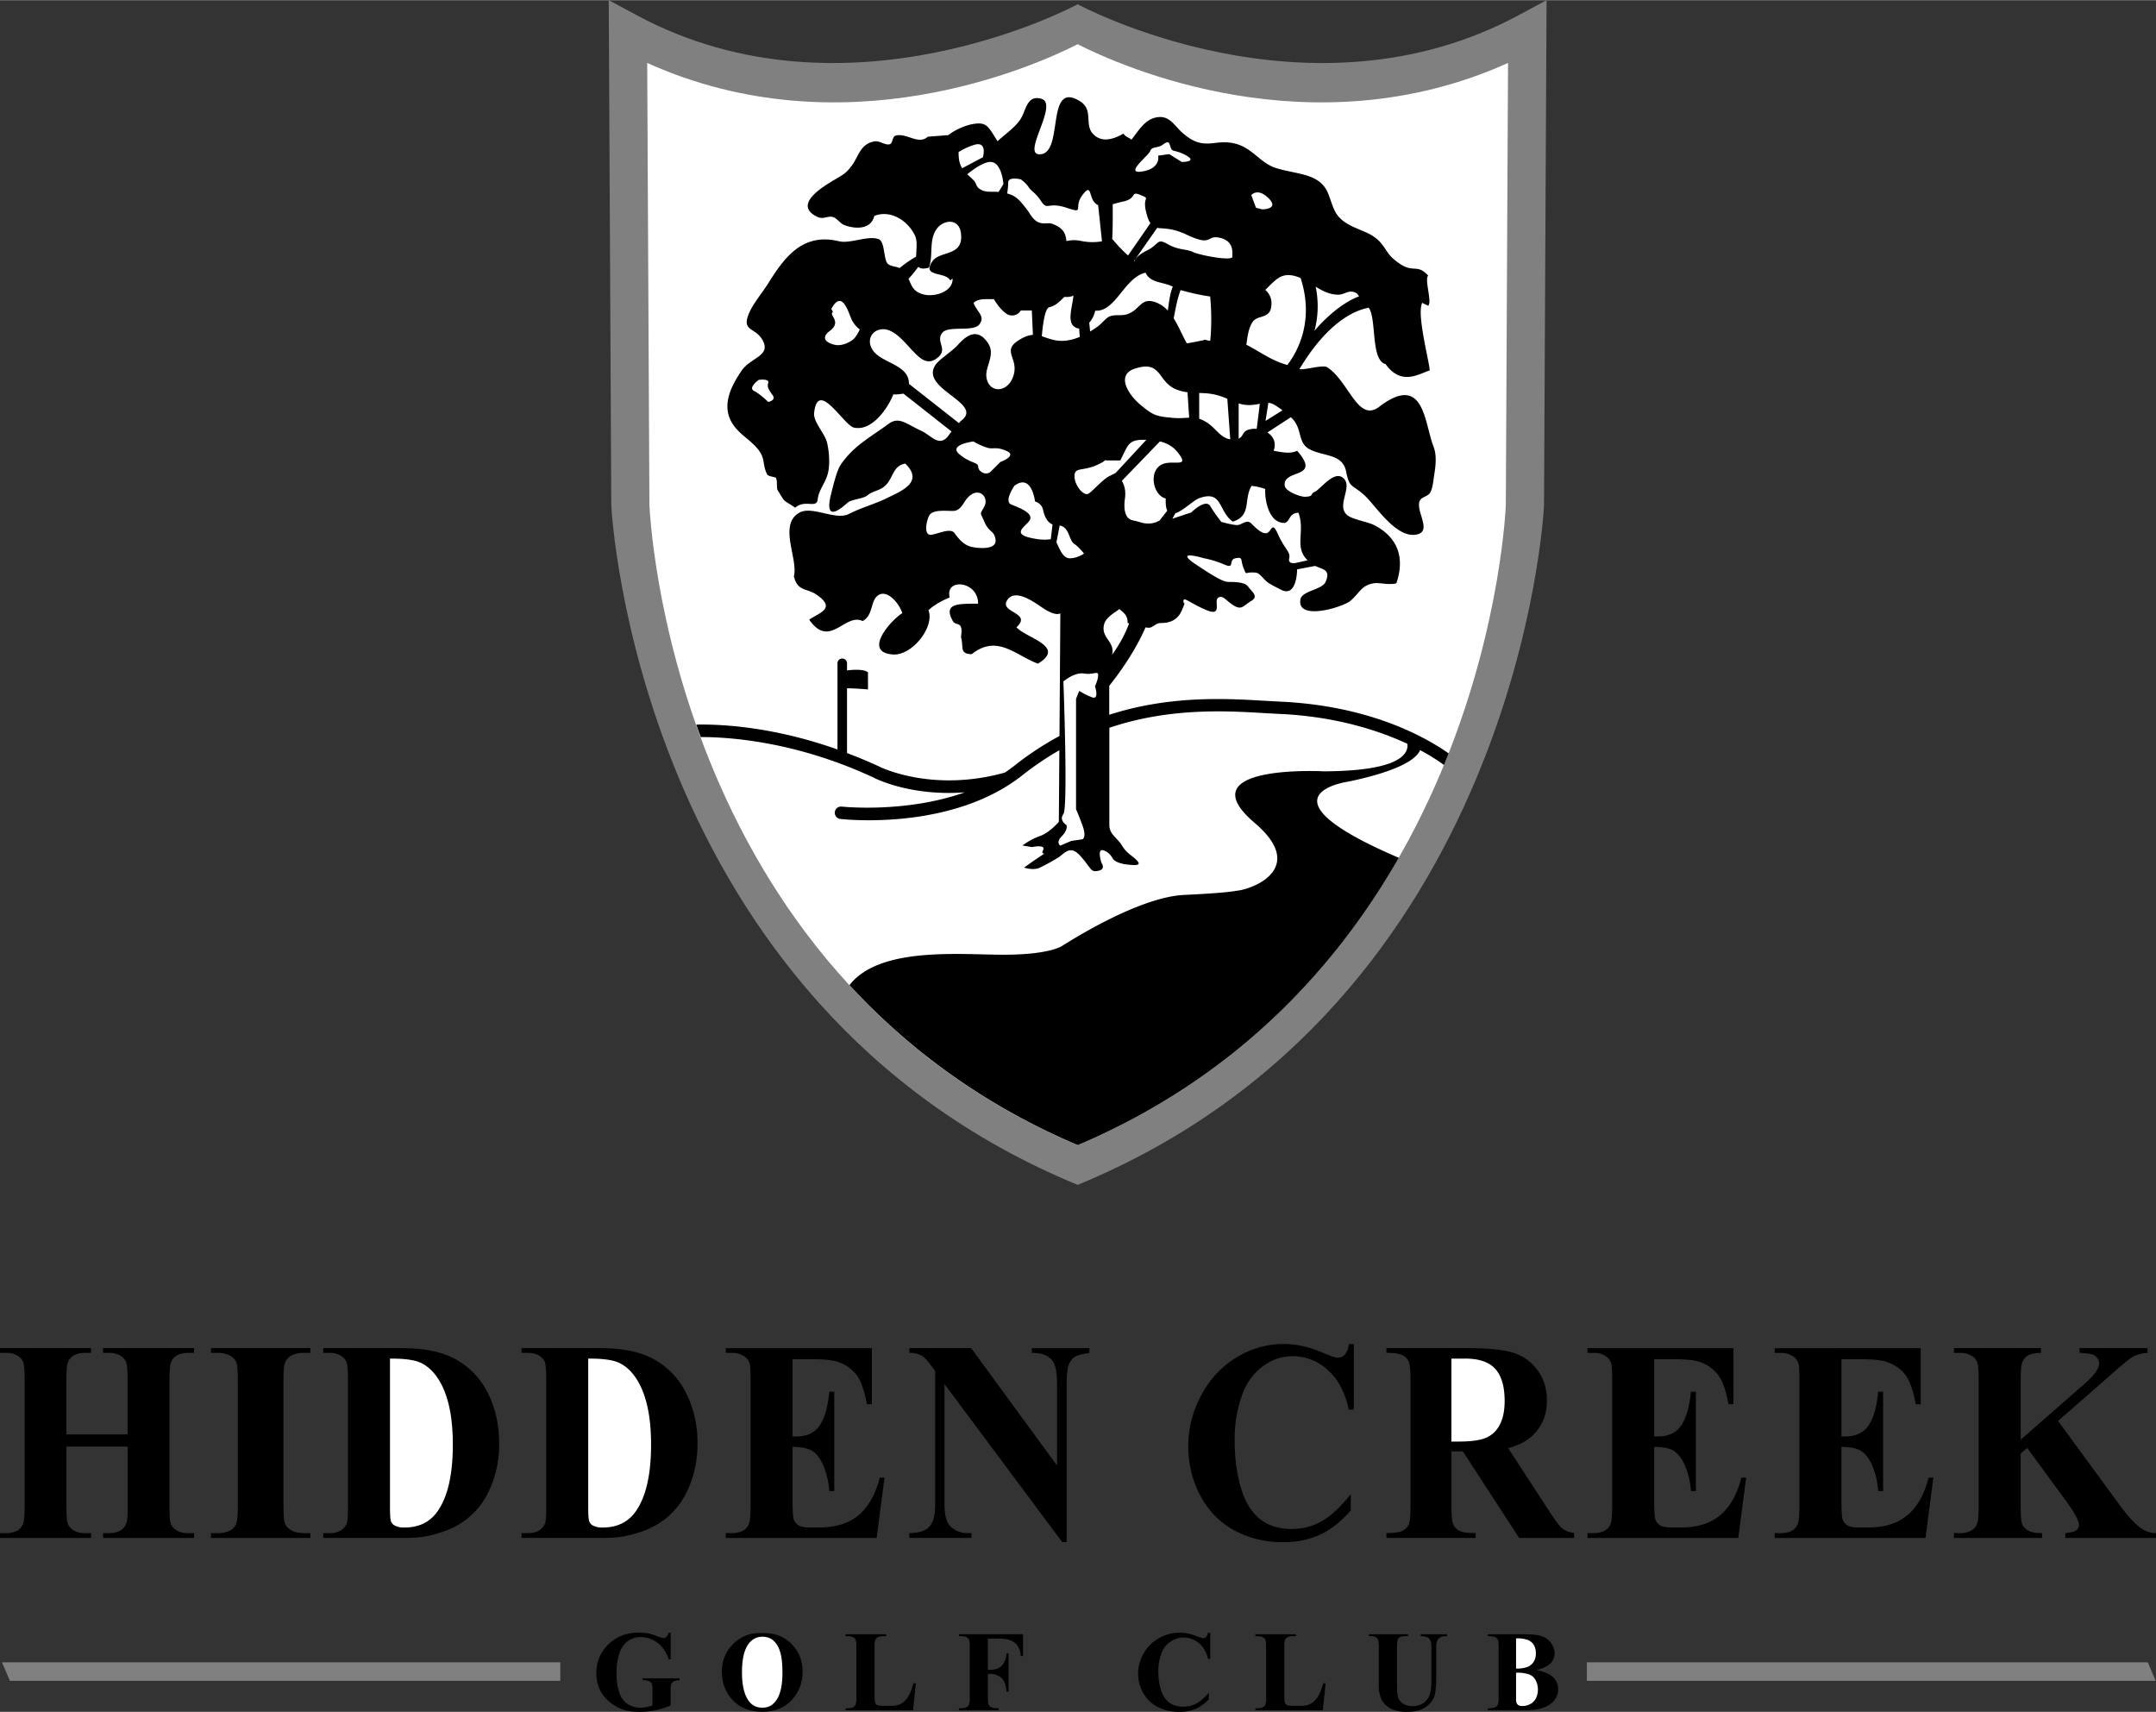 <svg xmlns="http://www.w3.org/2000/svg" width="2500" height="1985" viewBox="0 0 58.524 46.459"><rect x="0" y="0" width="58.524" height="46.459" fill="#333333" stroke="none"/><path d="M41.213.413C35.519 3.474 29.312.145 29.253.111c-.06.034-6.267 3.363-11.96.302L16.524 0l.069 13.702c.004.146.692 13.522 12.66 18.454 11.967-4.932 12.656-18.308 12.659-18.442L41.981 0l-.768.413z" fill="gray"/><path d="M40.875 13.697c-.003.115-.488 12.648-11.623 17.384-11.135-4.736-11.619-17.269-11.624-17.396l-.06-11.981c5.329 2.401 10.489.098 11.684-.508 1.194.606 6.355 2.909 11.683.508-.006 1.464-.06 11.993-.06 11.993z" fill="#fff"/><path d="M34.745 19.039l-.423-.023c-1.051-.062-2.57-.148-4.212.38v-.786c.148-.183.661-.84.985-1.586.034.006.065.01.086.01.129 0 .172-.129.343-.129.172 0 .429-.042.557-.343.129-.3.043-.128.043-.257s.214.086.643.257c.429.172.171-.257.3-.343.129-.085.214.086.429.215.214.128.257 0 .471-.129s0-.257-.085-.386c-.085-.128-.386-.128-.515-.128-.128 0-.257-.043-.899-.471-.643-.429.214-.172.214-.172s.257.043.557.172c.3.128.086-.129.3-.172.214-.042.128.043.214.257.086.215.043.129.214.129s.171 0 .3.129c.128.128.085.128.514.343.429.214.429-.557.429-.557l.49-.093c.197.096.436.095.281.436-.098.215-.64.239-.681.471-.106.6 1.164.213 1.367.033.243-.214.281-.396.593-.464.175-.038.421.054.644-.004.233-.685.047-1.234-.583-1.57-.197-.104-.585-.156-.739-.272-.321-.243.116-.732-.085-.979-.251-.307-.634.261-.817.343-.125.057-.006.12-.254.129-.131.004-.536-.148-.553-.302-.055-.468 1.018-.166.338-.946-.19.093-.43.037-.639-.001.083-.221-.011-.395-.168-.496l.635-.414c.335.295.161.689.515.873.377.196.891.115.986.6.09.459.155.342.481.63.309.272.884 1.221 1.453 1.076.397-.101-.047-.628.062-.903.046-.117.223-.121.285-.228.071-.121.088-.335.109-.473.04-.254.077-.538-.02-.786-.25-.647-.252-2.002-1.47-1.074-.583.445-.819-.686-1.414-1.072-.118-.076-.649.09-.752.049.757-1.26 1.477-1.589 1.879-1.664.221.292.048 1.429.458 1.53.429.6.906.263 1.2.171-.031-.318-.362-1.552-.203-1.836.042.032.111.054.16.083.113-.103-.109-.723 0-.819-.295-.328-.403-.068-.772-.323-.313-.216-.311-.303-.48-.524-.266-.344-.626-.362-.968-.577-.347-.219-.353-.452-.497-.807-.222-.547-.816-.509-1.397-.684-.586-.176-.728-.814-1.658-.688-.377.051-.582-.004-.883-.26-.251-.213-.369-.521-.761-.424-.29.072-.458.37-.64.597-.054-.057-.161-.072-.215-.164-.23.128-.535.25-.777.055-.333-.268.001-.688-.412-.94-.918-.56-.438 1.342-1.036 1.441-.613.102.488-1.357-.001-1.501-.407-.121-.418.332-.578.564-.163.237-.42.401-.614.587-.26-.398-.279-.551-.728-.455a1.655 1.655 0 0 0-.61.289l-.556.043c-.25.229-.558-.098-.858-.034-.121.025-.083.219-.179.24-.129.03-.268-.106-.42-.078-.374.071-.42.401-.598.645-.162.222-.245.258-.473.393-.32.189-1.152.686-.469 1.01.17.08.278-.04.427.006.11.035.188.172.306.217.293.112.723.127.812-.25.472-.183.939.166 1.109.547.065.148.03.373.026.559a2.948 2.948 0 0 0-.448.311c-.097-.049-.172-.027-.297-.097-.151-.084-.087-.607-.266-.685-.271-.117-.78.127-1.077.055-.976-.237-1.468.405-1.924 1.137-.162.259-.406.541-.522.812-.216.506.163.374.363.729.245.433-.314.472-.561.826-.365.526-.588 1.089-.146 1.587.171.194.399.33.568.532.23.273.124.404.263.7.031.065.228.07.242.1.05.099.003.265.049.338.229.37.121.228.474.47.264-.236.581.034.61-.224.031-.272.212-.439.28-.721.058-.24.031-.611-.032-.842-.064-.238-.37-.545-.345-.784.099-.941.804.337 1.082.397.488.106.916-.519 1.069-.904.083.014.184-.01.276-.017l1.305 1.028-.045.053c-.267.426-.494.056-.782-.075-.409-.186-.6-.399-.89-.183-.444.333-.955.593-1.297 1.112-.109.166-.201.571-.253.772-.146.562.008.649.437.258.116-.106.426-.101.559-.214.123-.104.299-.116.437-.225.257-.205.215-.563.577-.628.521.507-.12.75-.502.938-.336.165-.675.25-1.029.429-.36.182-.984-.22-1.328-.043-.604.312-.041 1.263-.165 1.733.102.428.349.31.631.511.519.369.063.476-.215.668.559.807.971-.195 1.451.038.284-.155.21-.521.396-.681.246-.209.584.177.681.465-.304.186-1.094 1.067-.251 1.123.507.033 1.133-.732.961-1.202.163-.154.397-.273.575-.346-.132-.544.781-.444.771.169-.536.003-.962-.018-.681.479.048.085.168.057.207.135.058.12-.005.247.019.334.061.222-.052.419.282.423.694-.552 1.189.033 1.798.257.777-.468-.326-.694-.583-.988.432-.394-.436-.392-.265-.711.222-.414.864.123 1.04.227.209.123.328.146.416.108l-.023 3.327a8.255 8.255 0 0 0-1.215.799 3.93 3.93 0 0 1-.27.195c-1.981.552-3.391-.155-3.405-.163-.301-.14-.593-.26-.878-.368v-1.758c.297.005.569.032.569.032v-.465c-.115-.092-.4-.072-.569-.052v-.181a.13.13 0 1 0-.259 0v2.327c-1.766-.627-3.187-.688-3.833-.675.04.112.08.225.122.338.81 0 2.608.128 4.699 1.104.045.024 1.002.509 2.47.396-1.611.573-3.33.389-3.352.387a.169.169 0 0 0-.04.335c.124.014 3.041.33 4.954-1.186a8.046 8.046 0 0 1 1.003-.678l-.014 1.943s-.257.3-.514.386a1.732 1.732 0 0 0-.472.257l.257.043s.386-.086.3.085c-.085.172.171 0-.085.172-.257.171-.429.3-.429.3s.257.086.429 0c.171-.086.257-.129.471-.257.214-.129.343-.386.643-.043s.257.429.472.386.085-.215.085-.215-.128-.385.043-.343c.171.043.257.215.257.215s.043.128.386.171c.343.043.386 0 .257-.128-.128-.128-.257-.171-.386-.385-.128-.215-.343-.3-.343-.558v-2.639c1.629-.548 3.149-.461 4.192-.399l.428.023c1.488.066 2.66.434 3.47.811.037.279-.216.738-2.264.747 0 0-3.766-.203-1.88 1.401 1.435 1.221-.038 1.807-.517 1.844 0 0-.219.055-1.401.11-1.285.062-3.236 1.345-3.282 1.365 0 0-.295.258-1.623.258-1.168 0-3.364-.228-4.176.825 1.57 1.702 3.591 3.236 6.196 4.344 4.295-1.827 7.005-4.814 8.714-7.8-3.999-1.712-1.363-2.069-1.363-2.069 1.427-.3 1.844-.628 1.942-.853.273.146.491.287.648.404l.127-.316c-.624-.437-2.132-1.296-4.579-1.405zM31.48 14.12s-.128.086-.3.086c-.171 0-.214-.043-.429-.086-.214-.043-.257-.3-.214-.6.042-.3-.086-.472-.086-.472l1.035-1.071c.185.045.349.13.475.288.387.481-.177.162-.471.365-.311.216-.174.817.154.896-.007.161.009.266.042.33l-.206.264zm1.372-4.885c-.004.037-.177-.049-.176-.006-.145.027-.296.06-.459.087-.119-.205-.219-.461-.358-.681.052-.258.095-.523.188-.766.255.072.532.137.803.174.037.398.039.826.002 1.192zm.202 1.49c.101.029.184.061.261.094l.08 1.101c-.225-.033-.362-.236-.51-.361a.936.936 0 0 0-.333-.198v-.699c.157.004.319.011.502.063zm-1.103-.151c.099.037.192.057.283.068l.046.69c-.124.006-.263.023-.459.004-.438-.041-.513-.063-.854-.345-.347-.285-.674-.817-.172-.986.76-.254.61.366 1.156.569zm-.834 1.36l-.836.901-.172.086c-.171.085-.429.385-.557.471-.128.086-.385-.214-.385-.471s.214-.128.6-.3c.386-.171.086-.128.343-.128h.3c.222-.43.208-.577.707-.559zm3.235-.514l.078-.493a.478.478 0 0 1 .179.065c.067.041.135.089.203.141l-.46.287zm1.362-3.643c.181.113.369.214.612.217.188.002.287-.162.504-.036l.064.08c-.662.25-1.214.939-1.214.939.127-.466.097-.89.034-1.2zm-1.708.952c.143-.203.492-.056.507-.47a.468.468 0 0 0-.167-.394c.31-.305.458-.509.905-.345.019.007.036.017.055.024.378 1.173-.091 2.005-.361 2.358a3.537 3.537 0 0 1-.113-.035c-.348-.111-.661-.342-1-.515.032-.236.062-.464.174-.623zm-.383 2.215c.151.05.316.067.574.01-.026.229-.063.519-.085.682a.561.561 0 0 0-.242.029c-.147.054-.121.181-.247.236v-.957zm.351 2.239a1.5 1.5 0 0 1 .371.086c-.016.269.077.789.383.896.332.116.186-.236.518-.253.191.518-.128.924.248 1.292l-.328.073s-.214.043-.171-.129c.043-.171-.129-.257-.3-.643s-.171-.086-.3-.043c-.128.043-.3-.129-.428-.257-.128-.129-.257.042-.385.042-.129 0-.429-.085-.429-.085s-.172-.214-.3-.429c-.129-.214-.515.171-.515.171l-.514.171.081-.147c.211-.07.498-.356.646-.41.64-.231.515.352.911.636.523-.161.289-.607.512-.971zM31.412 6.18c.157.028.389-.008.797.184.728.343.514 0 .9.085.385.086.343.386.343.515 0 .128-.9-.043-1.071-.129-.171-.085-.386-.043-.686-.214-.3-.172-.214 0-.557.171-.343.172-.343.3-.343.3l-.013-.012.63-.9zm-1.208-.641c.085-.023.18-.051.291-.075.386-.086.172-.3.472-.172.3.129 0 0 .171.557a.845.845 0 0 0 .088.206l-.606.875a4.108 4.108 0 0 1-.382-.395.15.15 0 0 0-.048-.045c.016-.255.017-.636.014-.951zm.893 1.858c.125.287.485.245.737.38-.081.201-.102.426-.134.649a.821.821 0 0 0-.35-.233c-.381-.124-.4.197-.727.322-.192.073-.324-.003-.517.075-.074.03-.221.205-.296.258a2.77 2.77 0 0 1-.219.145l-.024-.239a.711.711 0 0 0 .162-.327c.549.048.798-.91 1.368-1.03zm-3.73-2.448c0-.171.343-.085.343-.085s.128.085.214.214c.086.128.171.128.343.386.171.257.171 0 .685.171.514.172.172 0 .429-.343s.171.043.343.214a.3.3 0 0 0 .085.058l.104.981a1.497 1.497 0 0 1-.574-.011.893.893 0 0 0-.391.005c-.022-.211-.086-.357-.38-.467-.127-.048-.258.031-.418-.063-.129-.076-.194-.222-.279-.333-.197-.253-.288-.364-.531-.429.011-.076.027-.194.027-.298zm-.515-.556c.343-.043.386.6.386.6l-.133.213c-.153-.019-.315.02-.458-.051-.18-.089-.116-.169-.233-.281-.06-.058-.112-.105-.158-.149.185-.151.419-.31.596-.332zm-.386-.472c.343-.086.214.343.214.343l-.562.298a.594.594 0 0 1-.081-.212 1.098 1.098 0 0 1-.015-.229 1.81 1.81 0 0 1 .444-.2zm-1.537 3.317c.051.05.138.064.286.022.129-.352-.017-.755.224-1.068.176-.229.589-.283.644.127.087.654-.565.465-.775.771-.296.434.347.272.483.511.033.007.038-.051.067-.034.004.339-.465.49-.763.426-.312-.068-.348-.248-.434-.432.098-.099.191-.223.268-.323zm2.555 3.023c-.173.407-.65.399-.708-.031-.039-.29.254-.603.044-.92-.29-.438-.595-.206-.825.054-.141.158-.487.378-.591.521-.483.666 1.35 1.054.676 1.537l-.05.058-1.357-1.066c.005-.535-.755-.551-.993-.93-.154-.245-.033-.522.256-.551.324-.033.625.363.816.561.185.19.419.477.731.181.235-.223-.086-.407.092-.643.161-.212.841-.015 1.01-.232.171-.219-.075-.348-.158-.583.137-.133.362-.096.554-.101.11.199.303.41.426.435.215.043.301-.128.301-.128h.3l.03.661a.758.758 0 0 0-.328.112c-.594.333.008.517-.226 1.065zm1.132-1.036c-.142-.032-.244-.073-.336-.104.023-.279.08-.756.201-.786.165-.041.252-.124.409-.281.096.005.182.002.247-.038-.017.26-.166.665-.002.824.05.048.104.069.157.071l.018.229c-.22.09-.456.139-.694.085zm1.355 7.714c.047-.18.25-.291.416-.413.103.097.23.162.22.378l.043.012a3.538 3.538 0 0 1-.466.855c.004-.017.01-.031.013-.05.043-.327-.32-.423-.226-.782zM10.897 41.739c.305 0 .529-.016.671-.046.322-.065.594-.158.816-.279.223-.12.419-.28.589-.479.17-.198.309-.451.416-.756a3.01 3.01 0 0 0 .161-1.001c0-.524-.109-.994-.327-1.41a2.086 2.086 0 0 0-.96-.931c-.345-.167-.801-.25-1.367-.25H8.775v.129h.158a.59.59 0 0 1 .318.075c.079.051.13.109.156.176.025.067.039.235.039.503v3.385c0 .271-.01.433-.032.487a.427.427 0 0 1-.163.195.585.585 0 0 1-.318.071h-.158v.13h2.122zM16.279 41.739c.306 0 .529-.016.671-.046.322-.065.594-.158.816-.279.223-.12.419-.28.589-.479.17-.198.309-.451.417-.756a3.01 3.01 0 0 0 .161-1.001 2.98 2.98 0 0 0-.328-1.41 2.089 2.089 0 0 0-.959-.931c-.345-.167-.801-.25-1.367-.25h-2.122v.129h.158c.133 0 .24.025.318.075a.369.369 0 0 1 .156.176c.026.067.039.235.039.503v3.385c0 .271-.01.433-.032.487-.035.083-.089.147-.163.195s-.18.071-.318.071h-.158v.13h2.122zM39.709 39.39l1.528 2.349h1.491v-.138a.567.567 0 0 1-.333-.13c-.063-.056-.169-.196-.319-.422l-1.136-1.747c.289-.078.514-.196.674-.354.251-.248.377-.562.377-.941 0-.312-.083-.583-.251-.814a1.27 1.27 0 0 0-.65-.477c-.266-.086-.685-.129-1.257-.129h-2.2v.129c.216 0 .363.022.443.065a.367.367 0 0 1 .166.174c.031.073.047.25.047.53v3.354c0 .281-.016.457-.047.528a.38.38 0 0 1-.164.174c-.078.044-.227.067-.444.067v.13h2.421v-.13c-.217 0-.364-.021-.443-.065a.358.358 0 0 1-.166-.174c-.032-.073-.047-.25-.047-.53v-1.45h.31zM19.908 44.61a1.025 1.025 0 0 0-.312.764c0 .272.08.508.24.706.203.251.49.377.861.377.37 0 .657-.132.859-.395.153-.199.23-.428.23-.689 0-.306-.103-.561-.308-.764s-.473-.299-.801-.287a1.002 1.002 0 0 0-.769.288zM42.091 45.139a.38.38 0 0 0 .108-.266.465.465 0 0 0-.085-.267.524.524 0 0 0-.233-.189c-.099-.042-.266-.063-.503-.063h-.99v.053a.51.51 0 0 1 .197.026c.036.017.06.04.074.069.014.029.021.1.021.212v1.34a.622.622 0 0 1-.021.211.158.158 0 0 1-.072.07.493.493 0 0 1-.198.026v.053h1.049c.292 0 .516-.061.669-.183a.474.474 0 0 0 .187-.384.438.438 0 0 0-.171-.358c-.08-.064-.217-.12-.414-.166.182-.045.31-.107.382-.184z"/><path fill="gray" d="M43.075 45.617h15.441l-.215-.502H43.075zM15.208 45.115H.054l.215.502h14.939z"/><path d="M1.803 39.261v1.595c0 .268.013.435.04.502a.378.378 0 0 0 .157.176c.078.05.183.075.315.075h.156v.13H0v-.13h.158a.607.607 0 0 0 .332-.081.35.35 0 0 0 .14-.186c.025-.062.039-.224.039-.487V37.47c0-.268-.013-.436-.039-.503a.372.372 0 0 0-.155-.176.584.584 0 0 0-.316-.075H0v-.129h2.471v.129h-.157a.603.603 0 0 0-.331.081.363.363 0 0 0-.143.186c-.025.062-.038.225-.038.487v1.458h1.662V37.47c0-.268-.013-.436-.039-.503a.371.371 0 0 0-.157-.176.59.59 0 0 0-.318-.075h-.153v-.129h2.47v.129h-.153c-.14 0-.25.027-.332.081a.363.363 0 0 0-.143.186c-.026.062-.039.225-.039.488v3.385c0 .268.013.435.039.502a.367.367 0 0 0 .157.176c.08.05.185.075.318.075h.154v.13h-2.47v-.13h.154c.14 0 .25-.027.332-.081a.365.365 0 0 0 .144-.186c.026-.062.039-.224.039-.487V39.26H1.803zM8.424 41.609v.13H5.727v-.13h.172c.15 0 .271-.027.362-.081a.353.353 0 0 0 .153-.186c.027-.062.042-.224.042-.487V37.47c0-.268-.014-.436-.042-.503a.39.39 0 0 0-.17-.176.68.68 0 0 0-.345-.075h-.172v-.129h2.697v.129h-.171a.698.698 0 0 0-.36.081.371.371 0 0 0-.156.186c-.028.062-.042.225-.042.487v3.385c0 .268.015.435.043.502a.393.393 0 0 0 .171.176c.085.05.2.075.344.075h.171z"/><path d="M11.421 36.985c.238.111.432.322.584.632.191.395.287.924.287 1.586 0 .822-.14 1.429-.419 1.819-.205.289-.502.434-.892.434a.53.53 0 0 1-.272-.057.214.214 0 0 1-.095-.11c-.019-.048-.028-.179-.028-.392v-4.025c.389-.004.667.035.835.113zM16.803 36.985c.237.111.432.322.583.632.191.395.287.924.287 1.586 0 .822-.14 1.429-.419 1.819-.205.289-.502.434-.892.434a.536.536 0 0 1-.273-.057.208.208 0 0 1-.094-.11c-.018-.048-.028-.179-.028-.392v-4.025c.389-.004.668.035.836.113z" fill="#fff"/><path d="M21.514 36.887v2.098h.094c.298 0 .514-.103.648-.308.134-.205.219-.508.256-.908h.134v2.697h-.134a2.189 2.189 0 0 0-.175-.723c-.089-.188-.192-.313-.31-.378-.119-.065-.29-.097-.513-.097v1.45c0 .284.011.457.033.521s.064.115.124.155c.06.041.158.061.292.061h.283c.441 0 .795-.112 1.061-.335s.457-.562.574-1.018h.129l-.214 1.637h-4.093v-.13h.158c.138 0 .25-.027.333-.081a.35.35 0 0 0 .141-.186c.025-.062.039-.224.039-.487V37.47c0-.237-.006-.383-.018-.437a.367.367 0 0 0-.13-.208.565.565 0 0 0-.365-.108h-.158v-.129h3.964v1.522h-.134c-.068-.371-.163-.638-.285-.799a1.046 1.046 0 0 0-.518-.356c-.13-.045-.375-.068-.732-.068h-.484zM26.363 36.588l2.331 3.188v-2.208c0-.312-.042-.524-.123-.635-.112-.148-.3-.221-.563-.216v-.129h1.565v.129c-.2.028-.333.065-.402.11a.43.43 0 0 0-.16.219c-.038.102-.057.275-.057.521v4.285h-.12l-3.196-4.289v3.276c0 .302.062.506.188.611a.651.651 0 0 0 .43.158h.113v.13h-1.685v-.13c.262-.002.444-.062.547-.178.103-.116.154-.313.154-.592v-3.63l-.104-.138c-.1-.142-.188-.235-.265-.28a.717.717 0 0 0-.332-.075v-.129h1.679zM36.748 36.474v1.782h-.134c-.103-.468-.293-.826-.573-1.076a1.391 1.391 0 0 0-.951-.374c-.296 0-.567.092-.814.278a1.596 1.596 0 0 0-.541.726 3.54 3.54 0 0 0-.221 1.277c0 .461.054.881.161 1.26.107.379.275.665.502.858.229.194.524.291.887.291.298 0 .571-.071.819-.213s.508-.386.783-.733v.444c-.265.302-.542.52-.83.655a2.344 2.344 0 0 1-1.007.203 2.71 2.71 0 0 1-1.347-.33c-.392-.22-.695-.536-.908-.948s-.319-.851-.319-1.316a2.9 2.9 0 0 1 .355-1.396c.236-.44.555-.781.958-1.024a2.435 2.435 0 0 1 1.281-.364c.333 0 .686.079 1.056.236.214.091.351.137.409.137a.253.253 0 0 0 .194-.089.505.505 0 0 0 .106-.283h.134z"/><path d="M39.772 36.871c.375 0 .648.093.817.28.169.188.254.477.254.868 0 .271-.046.49-.138.658a.747.747 0 0 1-.38.349c-.161.064-.404.097-.728.097h-.199v-2.252h.374z" fill="#fff"/><path d="M44.901 36.887v2.098h.093c.298 0 .515-.103.648-.308.134-.205.22-.508.257-.908h.134v2.697H45.9a2.189 2.189 0 0 0-.175-.723c-.089-.188-.192-.313-.31-.378s-.289-.097-.513-.097v1.45c0 .284.011.457.033.521a.301.301 0 0 0 .124.155c.061.041.158.061.293.061h.283c.441 0 .795-.112 1.061-.335.266-.223.457-.562.573-1.018h.13l-.214 1.637h-4.093v-.13h.158c.138 0 .25-.027.333-.081a.345.345 0 0 0 .14-.186c.026-.062.039-.224.039-.487V37.47c0-.237-.006-.383-.018-.437a.372.372 0 0 0-.13-.208.563.563 0 0 0-.365-.108h-.158v-.129h3.963v1.522h-.134c-.067-.371-.162-.638-.284-.799a1.046 1.046 0 0 0-.518-.356c-.13-.045-.375-.068-.733-.068h-.484zM49.986 36.887v2.098h.093c.298 0 .514-.103.648-.308.134-.205.22-.508.256-.908h.134v2.697h-.134a2.164 2.164 0 0 0-.175-.723c-.089-.188-.192-.313-.31-.378s-.289-.097-.513-.097v1.45c0 .284.011.457.033.521a.301.301 0 0 0 .124.155c.061.041.158.061.293.061h.282c.441 0 .795-.111 1.061-.334s.458-.562.573-1.018h.129l-.213 1.637h-4.094v-.13h.158c.138 0 .25-.027.334-.081a.345.345 0 0 0 .14-.186c.026-.062.039-.224.039-.487v-3.385c0-.237-.006-.383-.018-.437a.367.367 0 0 0-.13-.208.565.565 0 0 0-.365-.108h-.158v-.129l3.964-.001v1.523h-.134c-.068-.372-.162-.638-.284-.799s-.295-.28-.519-.356c-.13-.045-.374-.068-.732-.068l-.482-.001zM55.866 38.563l1.66 2.268c.235.322.438.541.607.655a.697.697 0 0 0 .391.123v.13h-2.461v-.13c.156-.016.257-.042.302-.081a.18.18 0 0 0 .068-.143c0-.107-.107-.311-.321-.608l-1.084-1.481-.178.156v1.404c0 .273.014.443.042.51s.081.125.16.172c.079.047.206.071.379.071v.13H53.04v-.13h.158a.608.608 0 0 0 .333-.081.34.34 0 0 0 .14-.186c.026-.062.039-.224.039-.487V37.47c0-.268-.013-.435-.039-.502a.374.374 0 0 0-.156-.176.585.585 0 0 0-.317-.075h-.158v-.13h2.362v.13c-.161 0-.283.026-.366.077a.36.36 0 0 0-.143.182c-.028.064-.042.229-.042.494v1.603l1.762-1.542c.245-.22.367-.396.367-.527 0-.098-.05-.175-.15-.232-.051-.029-.179-.047-.381-.055v-.13h1.844v.13a.954.954 0 0 0-.389.099c-.094.053-.312.231-.651.535l-1.387 1.212zM18.206 44.309v.725h-.053c-.068-.197-.169-.347-.306-.449s-.285-.154-.446-.154a.578.578 0 0 0-.385.129.699.699 0 0 0-.218.362 1.756 1.756 0 0 0-.064.475c0 .197.023.37.07.518.046.148.122.257.225.327s.227.105.369.105a.95.95 0 0 0 .312-.063v-.428a.445.445 0 0 0-.017-.16c-.011-.024-.034-.046-.069-.065s-.078-.029-.128-.029h-.053v-.053h1.004v.053a.456.456 0 0 0-.16.031.164.164 0 0 0-.07.08.452.452 0 0 0-.013.144v.428a1.99 1.99 0 0 1-.411.131 2.201 2.201 0 0 1-.442.044c-.195 0-.357-.026-.486-.08-.129-.053-.243-.123-.341-.209s-.176-.184-.231-.292a1.029 1.029 0 0 1-.105-.468c0-.31.108-.57.326-.783s.492-.319.822-.319c.103 0 .194.008.276.024.045.008.117.031.217.069a.91.91 0 0 0 .177.057c.028 0 .055-.01.079-.031a.285.285 0 0 0 .067-.118h.054z"/><path d="M20.968 44.503a.588.588 0 0 1 .194.287c.052.135.077.338.077.611 0 .229-.025.414-.075.557a.631.631 0 0 1-.209.311.435.435 0 0 1-.263.076.426.426 0 0 1-.364-.177c-.125-.168-.187-.427-.187-.779 0-.295.04-.522.121-.68.099-.192.243-.288.433-.288a.452.452 0 0 1 .273.082z" fill="#fff"/><path d="M24.861 45.686l-.077.729h-1.831v-.053h.069c.06 0 .108-.011.145-.032a.142.142 0 0 0 .062-.073.644.644 0 0 0 .017-.194v-1.357a.65.65 0 0 0-.017-.199.147.147 0 0 0-.068-.07.272.272 0 0 0-.138-.03h-.069v-.053h1.098v.053h-.089a.287.287 0 0 0-.144.032.15.15 0 0 0-.062.074.635.635 0 0 0-.017.193v1.312c0 .105.006.172.019.201a.12.12 0 0 0 .071.064.714.714 0 0 0 .183.014h.171c.109 0 .2-.02.273-.058s.136-.1.189-.184.104-.207.151-.37h.064zM26.817 44.471v.846h.057c.091 0 .166-.014.224-.042s.107-.073.147-.138a.625.625 0 0 0 .078-.263h.053v1.037h-.053c-.019-.196-.072-.326-.157-.388a.48.48 0 0 0-.292-.094h-.057v.632c0 .107.006.173.018.2s.034.05.068.07a.27.27 0 0 0 .137.029h.068v.053H26.03v-.053h.07c.06 0 .108-.011.145-.032a.145.145 0 0 0 .061-.073.644.644 0 0 0 .017-.194v-1.357a.687.687 0 0 0-.017-.199.147.147 0 0 0-.068-.07.274.274 0 0 0-.138-.03h-.069v-.053h1.738v.592h-.061a.555.555 0 0 0-.108-.31.484.484 0 0 0-.254-.142 1.607 1.607 0 0 0-.338-.022h-.191zM32.852 44.309v.712h-.061c-.045-.187-.128-.33-.25-.43a.635.635 0 0 0-.768-.038.644.644 0 0 0-.235.291 1.31 1.31 0 0 0-.096.51c0 .185.023.353.069.504.047.151.12.266.219.343.1.078.228.117.386.117.13 0 .249-.028.356-.085.108-.057.222-.154.342-.293v.178c-.116.121-.236.208-.361.262s-.271.081-.438.081c-.22 0-.415-.044-.586-.132a.937.937 0 0 1-.396-.38 1.05 1.05 0 0 1-.139-.525c0-.196.051-.383.154-.559.103-.176.242-.312.417-.409.174-.098.36-.146.557-.146.145 0 .298.031.459.095a.734.734 0 0 0 .177.055.116.116 0 0 0 .085-.036.2.2 0 0 0 .046-.113h.063zM35.984 45.686l-.077.729h-1.831v-.053h.068a.295.295 0 0 0 .146-.032.14.14 0 0 0 .061-.073.644.644 0 0 0 .017-.194v-1.357a.65.65 0 0 0-.017-.199.145.145 0 0 0-.067-.07.276.276 0 0 0-.139-.03h-.068v-.053h1.098v.053h-.09a.29.29 0 0 0-.144.032.15.15 0 0 0-.062.074.635.635 0 0 0-.017.193v1.312c0 .105.006.172.019.201a.12.12 0 0 0 .071.064.718.718 0 0 0 .184.014h.171c.109 0 .2-.02.273-.058.073-.039.136-.1.189-.184s.103-.207.151-.37h.064zM37.159 44.353h1.061v.053h-.053a.383.383 0 0 0-.164.025c-.03.017-.051.041-.063.071s-.019.104-.019.224v1.006c0 .184.014.306.042.366a.34.34 0 0 0 .137.148.452.452 0 0 0 .24.059.513.513 0 0 0 .283-.075.455.455 0 0 0 .175-.207c.039-.088.058-.241.058-.459v-.838c0-.094-.009-.161-.028-.201s-.043-.068-.072-.083a.41.41 0 0 0-.191-.036v-.053h.713v.053h-.043a.271.271 0 0 0-.145.036.196.196 0 0 0-.084.106.519.519 0 0 0-.02.178v.78c0 .241-.016.416-.048.522a.586.586 0 0 1-.232.296c-.124.09-.292.135-.505.135a.968.968 0 0 1-.412-.071.609.609 0 0 1-.281-.249.87.87 0 0 1-.081-.408v-1.006a.738.738 0 0 0-.02-.225.144.144 0 0 0-.068-.07.413.413 0 0 0-.179-.025v-.052z"/><path d="M41.153 44.466a.847.847 0 0 1 .326.044c.068.03.12.075.156.134a.427.427 0 0 1 .055.226.424.424 0 0 1-.056.227.371.371 0 0 1-.159.138.801.801 0 0 1-.322.049v-.818zM41.507 45.443a.332.332 0 0 1 .179.161.553.553 0 0 1 .007.488c-.036.068-.087.12-.155.156s-.141.054-.221.054c-.054 0-.095-.014-.122-.042-.027-.027-.042-.069-.042-.124v-.738a.982.982 0 0 1 .354.045zM26.424 11.978s-.686.085-.386.343c.3.257.515.214.515.343 0 .129.214.257.343.129l.257-.257s.471-.171.171-.3c-.3-.128-.343-.042-.515-.085a1.855 1.855 0 0 1-.385-.173zM26.252 13.521c-.102.116-.172.343-.386.343-.214 0-.557-.043-.644.128-.085.171-.128.471 0 .514.129.043.558-.214.686-.043.128.172.258.343.515.386s.642.043.6-.214c-.043-.258-.172-.172-.3-.472s-.128-.172 0-.429-.171-.557-.471-.213zM22.61 8.464c-.129.085.257.257-.086.514-.343.257.086.386.214.386s.257-.043.385-.128c.129-.085.215-.3.215-.3s-.129-.085-.215-.257c-.085-.172-.257-.857-.557-.3M20.596 10.306s-.3.214-.128.3c.171.085.385.3.385.3s.214-.043.128-.172c-.085-.128-.171-.214-.128-.343.043-.127-.257-.085-.257-.085zM33.966 5.292l.128.343.172.043s.471 0 .171-.3c-.3-.3-.471-.086-.471-.086zM31.566 3.921c-.137.103-.3.043-.343.171s-.729.643-.214.557c.514-.086.428-.429.428-.429l.3-.042.343.214s.429 0 .129-.172c-.3-.171-.386-.085-.429-.214-.043-.128-.042-.214-.214-.085zM29.209 18.963v3s.043.085.171.428 0 .386 0 .386l-.3.043-.3.129s-.129-.086.043-.257c.171-.172.128-.301.128-.301s-.214-.128-.085-.3c.128-.171 0-3.6 0-3.6s.3-.257.557-.214c.257.043.386-.085.386.043s-.086.3-.086.3.128.386-.085.3a2.062 2.062 0 0 1-.343-.172l-.086.215zM28.523 14.206c-.128-.086-.171-.215-.214-.386-.042-.172-.214-.214-.214-.214s-.085-.771-.557-.429c0 0-.3.429-.085.514.214.086.557.214.514.386s-.557.386 0 .515c.322.074.47.049.556.038l.048-.399a.313.313 0 0 1-.048-.025zM29.167 14.763c-.129-.085-.129-.3-.257-.429a.252.252 0 0 0-.146-.074l-.088.459c.079.148.168.43.362.43.214 0 .386-.128.386-.128s-.129-.172-.257-.258z" fill="#fff"/></svg>
